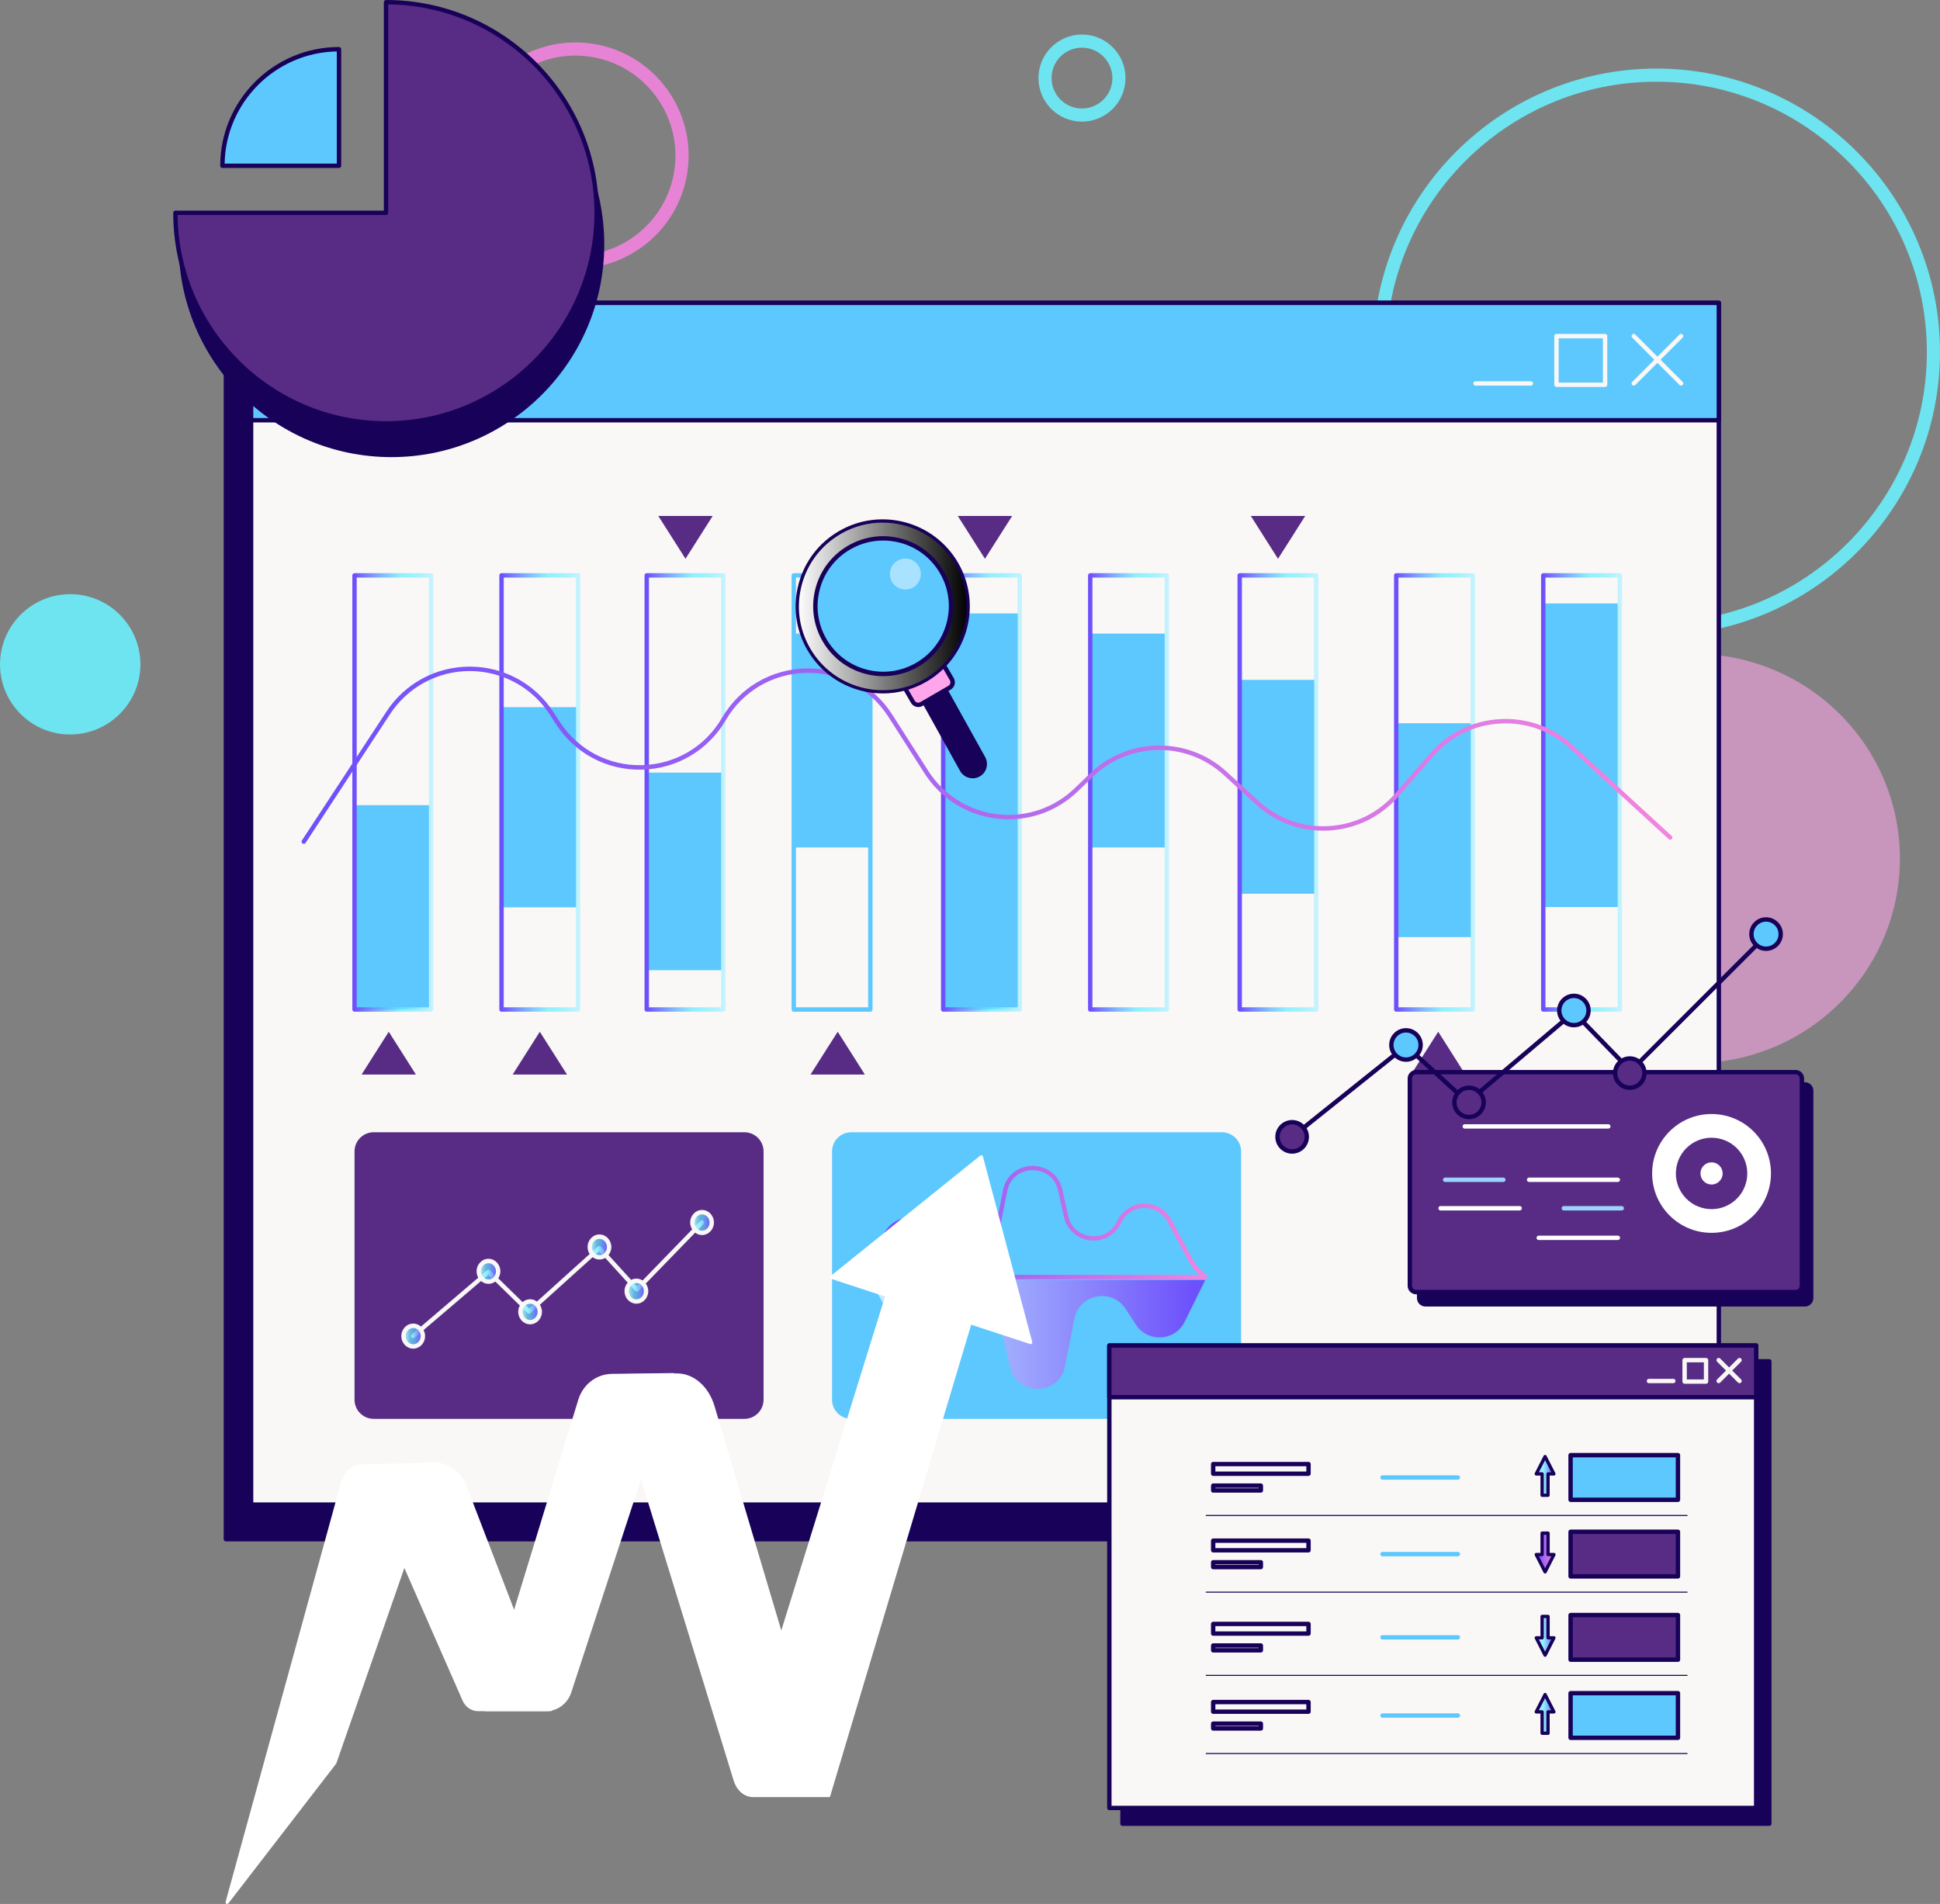 <svg width="217" height="213" viewBox="0 0 217 213" fill="none" xmlns="http://www.w3.org/2000/svg">
<rect x="0" y="0" width="217" height="213" fill="#808080" stroke="none"/>
<g clip-path="url(#clip0_1_101112)">
<g opacity="0.88">
<path d="M185.287 71.103C167.801 71.103 153.574 56.874 153.574 39.387C153.574 21.899 167.801 7.67 185.287 7.67C202.773 7.67 217 21.899 217 39.387C217 56.874 202.773 71.103 185.287 71.103ZM185.287 9.141C168.61 9.141 155.044 22.708 155.044 39.387C155.044 56.066 168.61 69.632 185.287 69.632C201.964 69.632 215.529 56.066 215.529 39.387C215.529 22.708 201.964 9.141 185.287 9.141Z" fill="#6AF1FE"/>
<path d="M179.087 165.647C184.079 164.458 187.163 159.447 185.974 154.454C184.786 149.462 179.775 146.378 174.783 147.567C169.791 148.755 166.708 153.766 167.896 158.759C169.085 163.752 174.095 166.835 179.087 165.647Z" fill="#FFA5EB"/>
<g opacity="0.64">
<path d="M189.444 118.944C202.186 118.944 212.516 108.692 212.516 96.046C212.516 83.399 202.186 73.147 189.444 73.147C176.701 73.147 166.371 83.399 166.371 96.046C166.371 108.692 176.701 118.944 189.444 118.944Z" fill="#FFA5EB"/>
</g>
<path d="M64.391 30.055C63.965 30.055 63.534 30.035 63.103 29.991C59.741 29.648 56.712 28.02 54.575 25.398C52.439 22.781 51.454 19.487 51.792 16.12C52.497 9.18 58.707 4.102 65.656 4.813C72.595 5.519 77.668 11.739 76.962 18.679C76.305 25.192 70.797 30.055 64.391 30.055ZM64.357 6.22C61.794 6.22 59.324 7.092 57.31 8.739C54.997 10.626 53.556 13.302 53.252 16.272C52.948 19.242 53.825 22.154 55.712 24.472C57.599 26.785 60.275 28.226 63.245 28.53C69.38 29.153 74.874 24.668 75.497 18.537C76.119 12.4 71.635 6.906 65.504 6.283C65.127 6.239 64.74 6.22 64.357 6.22Z" fill="#F484DF"/>
<path d="M7.856 82.17C7.591 82.17 7.327 82.155 7.057 82.131C4.969 81.92 3.092 80.905 1.769 79.283C0.446 77.656 -0.172 75.612 0.044 73.529C0.48 69.221 4.337 66.074 8.65 66.51C12.957 66.947 16.104 70.809 15.668 75.117C15.251 79.151 11.83 82.17 7.856 82.17Z" fill="#6AF1FE"/>
<path d="M121.029 13.606C120.867 13.606 120.7 13.596 120.534 13.581C117.863 13.312 115.908 10.915 116.182 8.244C116.451 5.573 118.853 3.617 121.519 3.887C124.19 4.156 126.145 6.553 125.871 9.224C125.616 11.734 123.494 13.606 121.029 13.606ZM121.024 5.333C119.304 5.333 117.819 6.641 117.642 8.391C117.451 10.258 118.819 11.93 120.681 12.121C122.548 12.307 124.219 10.944 124.41 9.082C124.601 7.215 123.234 5.543 121.372 5.352C121.254 5.337 121.137 5.333 121.024 5.333Z" fill="#6AF1FE"/>
</g>
<path d="M189.442 37.755H25.268V172.197H189.442V37.755Z" fill="#180159"/>
<path d="M189.443 172.442H25.268C25.131 172.442 25.023 172.334 25.023 172.197V37.755C25.023 37.617 25.131 37.51 25.268 37.51H189.443C189.581 37.51 189.688 37.617 189.688 37.755V172.197C189.688 172.334 189.581 172.442 189.443 172.442ZM25.514 171.952H189.198V38H25.514V171.952Z" fill="#180159"/>
<path d="M192.261 33.883H28.086V168.325H192.261V33.883Z" fill="#F9F8F6"/>
<path d="M192.262 168.57H28.087C27.95 168.57 27.842 168.462 27.842 168.325V33.883C27.842 33.745 27.95 33.638 28.087 33.638H192.262C192.399 33.638 192.507 33.745 192.507 33.883V168.325C192.507 168.462 192.399 168.57 192.262 168.57ZM28.332 168.08H192.017V34.128H28.332V168.08Z" fill="#180159"/>
<path d="M192.261 33.883H28.086V47.013H192.261V33.883Z" fill="#5DC8FE"/>
<path d="M192.262 47.258H28.087C27.95 47.258 27.842 47.15 27.842 47.013V33.883C27.842 33.745 27.95 33.638 28.087 33.638H192.262C192.399 33.638 192.507 33.745 192.507 33.883V47.013C192.507 47.145 192.399 47.258 192.262 47.258ZM28.332 46.768H192.017V34.128H28.332V46.768Z" fill="#180159"/>
<path d="M188.038 43.141C187.974 43.141 187.91 43.117 187.866 43.067L182.574 37.774C182.475 37.676 182.475 37.524 182.574 37.426C182.672 37.328 182.823 37.328 182.921 37.426L188.214 42.719C188.312 42.818 188.312 42.969 188.214 43.067C188.16 43.121 188.097 43.141 188.038 43.141Z" fill="#F9F8F6"/>
<path d="M182.745 43.141C182.681 43.141 182.618 43.117 182.574 43.067C182.475 42.969 182.475 42.818 182.574 42.719L187.866 37.426C187.964 37.328 188.116 37.328 188.214 37.426C188.312 37.524 188.312 37.676 188.214 37.774L182.921 43.067C182.868 43.121 182.809 43.141 182.745 43.141Z" fill="#F9F8F6"/>
<path d="M179.54 43.288H174.101C173.963 43.288 173.855 43.18 173.855 43.043V37.602C173.855 37.465 173.963 37.357 174.101 37.357H179.54C179.678 37.357 179.785 37.465 179.785 37.602V43.043C179.785 43.18 179.678 43.288 179.54 43.288ZM174.346 42.798H179.295V37.848H174.346V42.798Z" fill="#F9F8F6"/>
<path d="M171.237 43.141H165.048C164.911 43.141 164.803 43.033 164.803 42.896C164.803 42.759 164.911 42.651 165.048 42.651H171.237C171.375 42.651 171.482 42.759 171.482 42.896C171.482 43.033 171.375 43.141 171.237 43.141Z" fill="#F9F8F6"/>
<path d="M48.223 90.076H39.656V112.936H48.223V90.076Z" fill="#5DC8FE"/>
<path d="M64.67 79.112H56.103V101.506H64.67V79.112Z" fill="#5DC8FE"/>
<path d="M80.912 86.434H72.346V108.539H80.912V86.434Z" fill="#5DC8FE"/>
<path d="M97.354 70.882H88.787V94.81H97.354V70.882Z" fill="#5DC8FE"/>
<path d="M130.518 70.882H121.951V94.81H130.518V70.882Z" fill="#5DC8FE"/>
<path d="M147.238 76.058H138.672V99.986H147.238V76.058Z" fill="#5DC8FE"/>
<path d="M164.748 80.91H156.182V104.838H164.748V80.91Z" fill="#5DC8FE"/>
<path d="M181.322 67.51H172.756V101.471H181.322V67.51Z" fill="#5DC8FE"/>
<path d="M181.19 113.18H172.624C172.487 113.18 172.379 113.073 172.379 112.935V64.369C172.379 64.231 172.487 64.124 172.624 64.124H181.19C181.328 64.124 181.435 64.231 181.435 64.369V112.935C181.435 113.073 181.323 113.18 181.19 113.18ZM172.869 112.69H180.945V64.614H172.869V112.69Z" fill="url(#paint0_linear_1_101112)"/>
<path d="M164.743 113.18H156.177C156.039 113.18 155.932 113.073 155.932 112.935V64.369C155.932 64.231 156.039 64.124 156.177 64.124H164.743C164.88 64.124 164.988 64.231 164.988 64.369V112.935C164.988 113.073 164.88 113.18 164.743 113.18ZM156.427 112.69H164.503V64.614H156.427V112.69Z" fill="url(#paint1_linear_1_101112)"/>
<path d="M147.233 113.18H138.667C138.53 113.18 138.422 113.073 138.422 112.935V64.369C138.422 64.231 138.53 64.124 138.667 64.124H147.233C147.371 64.124 147.478 64.231 147.478 64.369V112.935C147.478 113.073 147.371 113.18 147.233 113.18ZM138.917 112.69H146.993V64.614H138.917V112.69Z" fill="url(#paint2_linear_1_101112)"/>
<path d="M130.517 113.18H121.95C121.813 113.18 121.705 113.073 121.705 112.935V64.369C121.705 64.231 121.813 64.124 121.95 64.124H130.517C130.654 64.124 130.762 64.231 130.762 64.369V112.935C130.762 113.073 130.649 113.18 130.517 113.18ZM122.195 112.69H130.272V64.614H122.195V112.69Z" fill="url(#paint3_linear_1_101112)"/>
<path d="M105.504 112.938H114.07V68.625H105.504V112.938Z" fill="#5DC8FE"/>
<path d="M114.069 113.18H105.503C105.366 113.18 105.258 113.073 105.258 112.935V64.369C105.258 64.231 105.366 64.124 105.503 64.124H114.069C114.207 64.124 114.314 64.231 114.314 64.369V112.935C114.314 113.073 114.207 113.18 114.069 113.18ZM105.753 112.69H113.829V64.614H105.753V112.69Z" fill="url(#paint4_linear_1_101112)"/>
<path d="M97.355 113.18H88.788C88.651 113.18 88.543 113.073 88.543 112.935V64.369C88.543 64.231 88.651 64.124 88.788 64.124H97.355C97.492 64.124 97.6 64.231 97.6 64.369V112.935C97.6 113.073 97.487 113.18 97.355 113.18ZM89.033 112.69H97.109V64.614H89.033V112.69Z" fill="#5DC8FE"/>
<path d="M80.907 113.18H72.341C72.204 113.18 72.096 113.073 72.096 112.935V64.369C72.096 64.231 72.204 64.124 72.341 64.124H80.907C81.044 64.124 81.152 64.231 81.152 64.369V112.935C81.152 113.073 81.044 113.18 80.907 113.18ZM72.591 112.69H80.667V64.614H72.591V112.69Z" fill="url(#paint5_linear_1_101112)"/>
<path d="M64.665 113.18H56.099C55.961 113.18 55.853 113.073 55.853 112.935V64.369C55.853 64.231 55.961 64.124 56.099 64.124H64.665C64.802 64.124 64.91 64.231 64.91 64.369V112.935C64.91 113.073 64.802 113.18 64.665 113.18ZM56.349 112.69H64.425V64.614H56.349V112.69Z" fill="url(#paint6_linear_1_101112)"/>
<path d="M48.224 113.18H39.657C39.52 113.18 39.412 113.073 39.412 112.935V64.369C39.412 64.231 39.52 64.124 39.657 64.124H48.224C48.361 64.124 48.469 64.231 48.469 64.369V112.935C48.469 113.073 48.361 113.18 48.224 113.18ZM39.902 112.69H47.979V64.614H39.902V112.69Z" fill="url(#paint7_linear_1_101112)"/>
<path d="M76.678 57.722H79.717L78.197 60.119L76.678 62.511L75.159 60.119L73.635 57.722H76.678Z" fill="#582C85"/>
<path d="M110.173 57.722H113.217L111.692 60.119L110.173 62.511L108.654 60.119L107.135 57.722H110.173Z" fill="#582C85"/>
<path d="M142.951 57.722H145.994L144.475 60.119L142.951 62.511L141.431 60.119L139.912 57.722H142.951Z" fill="#582C85"/>
<path d="M43.484 120.214H40.445L41.965 117.817L43.484 115.425L45.003 117.817L46.522 120.214H43.484Z" fill="#582C85"/>
<path d="M160.872 120.214H157.834L159.353 117.817L160.872 115.425L162.392 117.817L163.911 120.214H160.872Z" fill="#582C85"/>
<path d="M60.382 120.214H57.344L58.863 117.817L60.382 115.425L61.901 117.817L63.426 120.214H60.382Z" fill="#582C85"/>
<path d="M93.704 120.214H90.66L92.179 117.817L93.704 115.425L95.223 117.817L96.742 120.214H93.704Z" fill="#582C85"/>
<path d="M33.972 94.404C33.928 94.404 33.879 94.389 33.839 94.364C33.727 94.291 33.697 94.139 33.771 94.026L43.224 79.612C45.292 76.455 48.777 74.578 52.545 74.578C52.555 74.578 52.565 74.578 52.58 74.578C56.363 74.588 59.848 76.489 61.906 79.665L62.602 80.739C64.631 83.871 68.071 85.689 71.801 85.601C75.53 85.513 78.882 83.537 80.759 80.312C82.734 76.93 86.248 74.862 90.164 74.779C94.065 74.691 97.677 76.622 99.789 79.92L103.832 86.243C105.562 88.948 108.385 90.713 111.57 91.09C114.76 91.468 117.912 90.399 120.225 88.169L121.92 86.532C126.15 82.444 132.859 82.351 137.196 86.321L140.823 89.639C142.959 91.595 145.733 92.585 148.625 92.419C151.521 92.252 154.158 90.958 156.064 88.772L159.98 84.268C161.969 81.979 164.738 80.621 167.767 80.45C170.796 80.278 173.697 81.317 175.936 83.371L186.988 93.516C187.086 93.61 187.095 93.761 187.002 93.864C186.909 93.967 186.757 93.972 186.654 93.879L175.603 83.734C173.466 81.773 170.693 80.778 167.796 80.945C164.9 81.106 162.254 82.405 160.347 84.591L156.431 89.096C154.442 91.384 151.678 92.737 148.654 92.914C145.64 93.085 142.729 92.056 140.489 90.007L136.863 86.689C132.717 82.895 126.297 82.984 122.259 86.89L120.563 88.527C118.147 90.86 114.849 91.977 111.511 91.585C108.174 91.193 105.224 89.346 103.415 86.517L99.372 80.195C97.353 77.038 93.918 75.2 90.173 75.279C86.429 75.357 83.067 77.332 81.181 80.567C79.215 83.939 75.711 86.008 71.81 86.101C67.904 86.199 64.312 84.292 62.19 81.013L61.494 79.94C59.529 76.906 56.197 75.083 52.575 75.073C52.565 75.073 52.555 75.073 52.545 75.073C48.939 75.073 45.611 76.872 43.631 79.886L34.178 94.301C34.129 94.364 34.05 94.404 33.972 94.404Z" fill="url(#paint8_linear_1_101112)"/>
<path d="M83.263 158.733H41.803C40.617 158.733 39.656 157.772 39.656 156.586V128.815C39.656 127.629 40.617 126.669 41.803 126.669H83.263C84.449 126.669 85.41 127.629 85.41 128.815V156.586C85.41 157.772 84.449 158.733 83.263 158.733Z" fill="#582C85"/>
<path d="M46.219 149.719C46.15 149.719 46.081 149.69 46.032 149.631C45.944 149.528 45.959 149.371 46.062 149.283L54.481 142.098C54.579 142.015 54.721 142.019 54.81 142.108L59.191 146.391L66.875 139.461C66.973 139.373 67.13 139.378 67.218 139.476L71.247 143.902L78.348 136.584C78.441 136.486 78.598 136.486 78.696 136.579C78.794 136.672 78.794 136.829 78.701 136.927L71.418 144.431C71.369 144.48 71.311 144.504 71.237 144.504C71.168 144.504 71.105 144.475 71.061 144.426L67.022 139.985L59.348 146.906C59.25 146.994 59.103 146.989 59.015 146.901L54.628 142.612L46.38 149.651C46.331 149.7 46.278 149.719 46.219 149.719Z" fill="#F9F8F6"/>
<path d="M55.721 142.225C55.721 142.862 55.236 143.382 54.638 143.382C54.04 143.382 53.555 142.867 53.555 142.225C53.555 141.588 54.04 141.069 54.638 141.069C55.236 141.074 55.721 141.588 55.721 142.225Z" fill="url(#paint9_linear_1_101112)"/>
<path d="M54.639 143.627C53.908 143.627 53.31 143 53.31 142.225C53.31 141.456 53.904 140.823 54.639 140.823C55.369 140.823 55.967 141.451 55.967 142.225C55.967 143 55.369 143.627 54.639 143.627ZM54.639 141.319C54.178 141.319 53.801 141.725 53.801 142.23C53.801 142.73 54.178 143.142 54.639 143.142C55.099 143.142 55.477 142.735 55.477 142.23C55.477 141.725 55.099 141.319 54.639 141.319Z" fill="#F9F8F6"/>
<path d="M46.218 150.631C46.816 150.631 47.301 150.113 47.301 149.475C47.301 148.836 46.816 148.318 46.218 148.318C45.62 148.318 45.135 148.836 45.135 149.475C45.135 150.113 45.62 150.631 46.218 150.631Z" fill="url(#paint10_linear_1_101112)"/>
<path d="M46.219 150.876C45.489 150.876 44.891 150.249 44.891 149.475C44.891 148.705 45.484 148.073 46.219 148.073C46.949 148.073 47.547 148.7 47.547 149.475C47.547 150.249 46.954 150.876 46.219 150.876ZM46.219 148.568C45.758 148.568 45.381 148.975 45.381 149.479C45.381 149.979 45.758 150.391 46.219 150.391C46.679 150.391 47.057 149.984 47.057 149.479C47.057 148.975 46.679 148.568 46.219 148.568Z" fill="#F9F8F6"/>
<path d="M67.052 140.667C67.65 140.667 68.135 140.149 68.135 139.51C68.135 138.871 67.65 138.353 67.052 138.353C66.454 138.353 65.969 138.871 65.969 139.51C65.969 140.149 66.454 140.667 67.052 140.667Z" fill="url(#paint11_linear_1_101112)"/>
<path d="M67.053 140.907C66.323 140.907 65.725 140.279 65.725 139.505C65.725 138.736 66.318 138.103 67.053 138.103C67.783 138.103 68.381 138.731 68.381 139.505C68.376 140.279 67.783 140.907 67.053 140.907ZM67.053 138.598C66.592 138.598 66.215 139.005 66.215 139.51C66.215 140.01 66.592 140.422 67.053 140.422C67.513 140.422 67.891 140.015 67.891 139.51C67.886 139.005 67.513 138.598 67.053 138.598Z" fill="#F9F8F6"/>
<path d="M59.292 147.916C59.89 147.916 60.375 147.398 60.375 146.759C60.375 146.12 59.89 145.603 59.292 145.603C58.694 145.603 58.209 146.12 58.209 146.759C58.209 147.398 58.694 147.916 59.292 147.916Z" fill="url(#paint12_linear_1_101112)"/>
<path d="M59.293 148.156C58.563 148.156 57.965 147.529 57.965 146.754C57.965 145.985 58.558 145.353 59.293 145.353C60.023 145.353 60.621 145.98 60.621 146.754C60.621 147.529 60.028 148.156 59.293 148.156ZM59.293 145.848C58.832 145.848 58.455 146.254 58.455 146.759C58.455 147.259 58.832 147.671 59.293 147.671C59.754 147.671 60.131 147.264 60.131 146.759C60.131 146.254 59.754 145.848 59.293 145.848Z" fill="#F9F8F6"/>
<path d="M79.611 136.765C79.611 137.403 79.126 137.922 78.528 137.922C77.93 137.922 77.445 137.407 77.445 136.765C77.445 136.128 77.93 135.609 78.528 135.609C79.126 135.614 79.611 136.128 79.611 136.765Z" fill="url(#paint13_linear_1_101112)"/>
<path d="M78.529 138.167C77.799 138.167 77.201 137.54 77.201 136.765C77.201 135.996 77.794 135.364 78.529 135.364C79.264 135.364 79.857 135.991 79.857 136.765C79.857 137.54 79.26 138.167 78.529 138.167ZM78.529 135.859C78.069 135.859 77.691 136.265 77.691 136.77C77.691 137.27 78.069 137.682 78.529 137.682C78.99 137.682 79.367 137.275 79.367 136.77C79.367 136.265 78.99 135.859 78.529 135.859Z" fill="#F9F8F6"/>
<path d="M72.266 144.446C72.266 145.083 71.781 145.602 71.183 145.602C70.585 145.602 70.1 145.088 70.1 144.446C70.1 143.809 70.585 143.289 71.183 143.289C71.781 143.289 72.266 143.809 72.266 144.446Z" fill="url(#paint14_linear_1_101112)"/>
<path d="M71.184 145.847C70.453 145.847 69.856 145.22 69.856 144.446C69.856 143.676 70.448 143.044 71.184 143.044C71.914 143.044 72.512 143.671 72.512 144.446C72.512 145.22 71.914 145.847 71.184 145.847ZM71.184 143.539C70.723 143.539 70.346 143.946 70.346 144.451C70.346 144.951 70.723 145.362 71.184 145.362C71.644 145.362 72.022 144.955 72.022 144.451C72.022 143.946 71.644 143.539 71.184 143.539Z" fill="#F9F8F6"/>
<path d="M136.677 158.733H95.217C94.031 158.733 93.07 157.772 93.07 156.586V128.815C93.07 127.629 94.031 126.669 95.217 126.669H136.677C137.863 126.669 138.824 127.629 138.824 128.815V156.586C138.824 157.772 137.863 158.733 136.677 158.733Z" fill="#5DC8FE"/>
<path d="M134.814 143.108H96.74C96.657 143.108 96.579 143.063 96.534 142.99C96.49 142.916 96.485 142.828 96.525 142.755L98.828 138.084C99.372 136.976 100.431 136.27 101.661 136.197C102.896 136.123 104.028 136.692 104.704 137.726L105.865 139.5C106.522 140.505 107.669 140.99 108.845 140.76C110.026 140.53 110.903 139.657 111.139 138.476L112.192 133.158C112.56 131.296 114.108 130.448 115.476 130.428C116.838 130.428 118.411 131.222 118.828 133.075L119.494 136.04C119.833 137.535 121.019 138.182 122.018 138.285C123.023 138.393 124.312 138.01 124.959 136.618C125.503 135.442 126.645 134.692 127.933 134.653C129.232 134.619 130.408 135.3 131.021 136.437L133.388 140.848C133.77 141.559 134.314 142.186 134.966 142.662C135.049 142.725 135.089 142.833 135.054 142.936C135.015 143.039 134.922 143.108 134.814 143.108ZM97.132 142.617H134.138C133.662 142.176 133.261 141.652 132.952 141.083L130.585 136.672C130.051 135.682 129.066 135.109 127.943 135.143C126.821 135.177 125.87 135.805 125.395 136.824C124.773 138.162 123.425 138.927 121.959 138.77C120.494 138.613 119.333 137.584 119.009 136.143L118.343 133.178C117.965 131.506 116.593 130.913 115.515 130.913C115.5 130.913 115.491 130.913 115.476 130.913C114.393 130.928 113.006 131.545 112.668 133.251L111.614 138.569C111.34 139.946 110.315 140.971 108.933 141.235C107.551 141.505 106.218 140.941 105.449 139.765L104.287 137.991C103.709 137.108 102.744 136.628 101.685 136.682C100.631 136.746 99.725 137.349 99.259 138.295L97.132 142.617Z" fill="url(#paint15_linear_1_101112)"/>
<path d="M98.387 145.088L100.754 149.499C101.979 151.783 105.292 151.685 106.38 149.332C107.644 146.607 111.643 147.029 112.305 149.964L112.972 152.93C113.716 156.248 118.465 156.184 119.127 152.851L120.18 147.533C120.729 144.769 124.356 144.063 125.9 146.426L127.061 148.2C128.394 150.239 131.437 150.053 132.516 147.867L134.819 143.196H96.74C97.421 143.696 97.985 144.343 98.387 145.088Z" fill="url(#paint16_linear_1_101112)"/>
<path d="M43.179 0.245C56.19 0.245 66.737 10.793 66.737 23.806C66.737 36.819 56.19 47.366 43.179 47.366C30.168 47.366 19.621 36.819 19.621 23.806H43.179V0.245Z" fill="white"/>
<path d="M43.786 3.774C56.798 3.774 67.344 14.322 67.344 27.334C67.344 40.347 56.798 50.895 43.786 50.895C30.775 50.895 20.229 40.347 20.229 27.334H43.786V3.774Z" fill="#180159"/>
<path d="M43.787 51.14C30.663 51.14 19.984 40.46 19.984 27.334C19.984 27.197 20.092 27.089 20.229 27.089H43.542V3.774C43.542 3.637 43.65 3.529 43.787 3.529C56.911 3.529 67.59 14.209 67.59 27.334C67.59 40.46 56.911 51.14 43.787 51.14ZM20.479 27.579C20.612 40.323 31.016 50.65 43.792 50.65C56.647 50.65 67.105 40.19 67.105 27.334C67.105 14.562 56.779 4.151 44.037 4.019V27.334C44.037 27.472 43.929 27.579 43.792 27.579H20.479Z" fill="#180159"/>
<path d="M43.179 0.245C56.19 0.245 66.737 10.793 66.737 23.806C66.737 36.819 56.19 47.366 43.179 47.366C30.168 47.366 19.621 36.819 19.621 23.806H43.179V0.245Z" fill="#582C85"/>
<path d="M43.18 47.611C30.056 47.611 19.377 36.931 19.377 23.805C19.377 23.668 19.485 23.561 19.622 23.561H42.935V0.245C42.935 0.108 43.043 0 43.18 0C56.304 0 66.983 10.68 66.983 23.805C66.983 36.931 56.304 47.611 43.18 47.611ZM19.867 24.051C19.999 36.794 30.404 47.121 43.18 47.121C56.035 47.121 66.493 36.662 66.493 23.805C66.493 11.033 56.167 0.622 43.425 0.49V23.805C43.425 23.943 43.317 24.051 43.18 24.051H19.867Z" fill="#180159"/>
<path d="M37.915 5.504V18.547H24.879C24.879 11.342 30.716 5.504 37.915 5.504Z" fill="#5DC8FE"/>
<path d="M37.916 18.791H24.88C24.743 18.791 24.635 18.684 24.635 18.546C24.635 11.219 30.594 5.259 37.921 5.259C38.058 5.259 38.166 5.367 38.166 5.504V18.546C38.161 18.684 38.053 18.791 37.916 18.791ZM25.125 18.301H37.671V5.754C30.81 5.881 25.257 11.44 25.125 18.301Z" fill="#180159"/>
<path d="M115.281 150.185L109.763 129.423L93.031 142.892L99.226 144.921L87.102 183.965L92.693 200.86L108.503 147.965L115.281 150.185Z" fill="white"/>
<path d="M92.694 201.046C92.615 201.046 92.541 200.997 92.517 200.918L86.925 184.024C86.915 183.989 86.911 183.95 86.925 183.911L98.996 145.044L92.973 143.068C92.909 143.049 92.86 142.995 92.85 142.926C92.841 142.858 92.865 142.794 92.914 142.75L109.65 129.281C109.699 129.242 109.763 129.227 109.822 129.252C109.88 129.271 109.924 129.32 109.944 129.379L115.462 150.141C115.482 150.205 115.462 150.273 115.413 150.322C115.364 150.366 115.296 150.386 115.227 150.362L108.631 148.2L92.87 200.913C92.845 200.992 92.777 201.046 92.694 201.046ZM87.293 183.96L92.684 200.247L108.327 147.911C108.342 147.862 108.376 147.823 108.42 147.803C108.464 147.779 108.518 147.774 108.562 147.793L115.016 149.911L109.66 129.752L93.409 142.823L99.285 144.75C99.378 144.779 99.432 144.882 99.403 144.98L87.293 183.96Z" fill="white"/>
<path d="M38.363 165.737L25.41 212.819L37.446 197.213L49.046 163.899L40.357 164.031C39.485 164.056 38.706 164.722 38.363 165.737Z" fill="white"/>
<path d="M25.41 213C25.381 213 25.356 212.995 25.327 212.98C25.248 212.941 25.209 212.853 25.234 212.765L38.187 165.683C38.187 165.678 38.187 165.678 38.191 165.673C38.559 164.59 39.407 163.869 40.353 163.84L49.047 163.708C49.105 163.698 49.164 163.737 49.198 163.786C49.233 163.835 49.243 163.899 49.223 163.953L37.623 197.267C37.618 197.286 37.608 197.301 37.593 197.321L25.557 212.926C25.523 212.975 25.469 213 25.41 213ZM38.539 165.791L25.837 211.966L37.285 197.125L48.787 164.09L40.358 164.217C39.573 164.237 38.858 164.854 38.539 165.791Z" fill="white"/>
<path d="M51.944 166.129L61.598 191.253H53.487C52.816 191.253 52.203 190.846 51.924 190.204L40.432 164.021L48.44 163.781C49.959 163.732 51.355 164.668 51.944 166.129Z" fill="white"/>
<path d="M61.597 191.434H53.487C52.742 191.434 52.06 190.978 51.752 190.277L40.26 164.095C40.235 164.041 40.24 163.972 40.274 163.923C40.309 163.869 40.362 163.84 40.426 163.84L48.434 163.6C50.027 163.561 51.507 164.546 52.119 166.065C52.119 166.065 52.119 166.065 52.119 166.07L61.774 191.194C61.793 191.253 61.788 191.317 61.754 191.366C61.715 191.405 61.656 191.434 61.597 191.434ZM40.705 164.193L52.085 190.13C52.335 190.699 52.884 191.067 53.482 191.067H61.328L51.771 166.197C51.213 164.815 49.875 163.918 48.439 163.962L40.705 164.193Z" fill="white"/>
<path d="M64.855 156.65L54.279 191.253H61.072C62.267 191.253 63.331 190.459 63.718 189.283L75.328 153.797L68.452 153.886C66.811 153.9 65.355 155.018 64.855 156.65Z" fill="white"/>
<path d="M61.077 191.435H54.285C54.226 191.435 54.172 191.405 54.138 191.361C54.103 191.317 54.093 191.253 54.108 191.199L64.684 156.596C65.208 154.881 66.723 153.714 68.458 153.7L75.333 153.611C75.397 153.626 75.451 153.641 75.485 153.685C75.519 153.734 75.529 153.793 75.51 153.851L63.9 189.337C63.488 190.592 62.351 191.435 61.077 191.435ZM54.53 191.067H61.072C62.19 191.067 63.184 190.327 63.542 189.224L75.074 153.984L68.453 154.067C66.879 154.082 65.502 155.145 65.027 156.704L54.53 191.067Z" fill="white"/>
<path d="M79.741 157.336L92.694 200.865H84.23C83.353 200.865 82.559 200.178 82.24 199.139L68.332 153.92L75.703 153.832C77.496 153.807 79.109 155.209 79.741 157.336Z" fill="white"/>
<path d="M92.693 201.046H84.23C83.259 201.046 82.411 200.32 82.063 199.193L68.155 153.974C68.14 153.92 68.15 153.856 68.184 153.812C68.219 153.763 68.273 153.739 68.332 153.739L75.702 153.65C75.717 153.65 75.732 153.65 75.741 153.65C77.594 153.65 79.265 155.106 79.917 157.287L92.87 200.815C92.884 200.869 92.874 200.933 92.84 200.977C92.806 201.016 92.752 201.046 92.693 201.046ZM68.581 154.096L82.416 199.08C82.715 200.046 83.426 200.673 84.23 200.673H92.448L79.564 157.385C78.956 155.346 77.413 154.008 75.707 154.013L68.581 154.096Z" fill="white"/>
<path d="M201.889 145.921H159.439C159.052 145.921 158.738 145.607 158.738 145.22V122.018C158.738 121.63 159.052 121.317 159.439 121.317H201.889C202.276 121.317 202.59 121.63 202.59 122.018V145.22C202.59 145.607 202.276 145.921 201.889 145.921Z" fill="#180159"/>
<path d="M201.89 146.166H159.44C158.921 146.166 158.494 145.74 158.494 145.22V122.017C158.494 121.498 158.921 121.072 159.44 121.072H201.89C202.41 121.072 202.836 121.498 202.836 122.017V145.22C202.836 145.745 202.41 146.166 201.89 146.166ZM159.44 121.562C159.19 121.562 158.984 121.768 158.984 122.017V145.22C158.984 145.47 159.19 145.676 159.44 145.676H201.89C202.14 145.676 202.346 145.47 202.346 145.22V122.017C202.346 121.768 202.14 121.562 201.89 121.562H159.44Z" fill="#180159"/>
<path d="M200.85 144.554H158.4C158.013 144.554 157.699 144.24 157.699 143.853V120.65C157.699 120.263 158.013 119.949 158.4 119.949H200.85C201.237 119.949 201.551 120.263 201.551 120.65V143.853C201.551 144.24 201.237 144.554 200.85 144.554Z" fill="#582C85"/>
<path d="M200.851 144.799H158.401C157.881 144.799 157.455 144.372 157.455 143.853V120.65C157.455 120.131 157.881 119.704 158.401 119.704H200.851C201.371 119.704 201.797 120.131 201.797 120.65V143.853C201.797 144.372 201.371 144.799 200.851 144.799ZM200.851 120.189H158.401C158.151 120.189 157.945 120.395 157.945 120.645V143.848C157.945 144.098 158.151 144.304 158.401 144.304H200.851C201.101 144.304 201.307 144.098 201.307 143.848V120.645C201.307 120.395 201.101 120.189 200.851 120.189Z" fill="#180159"/>
<path d="M191.446 137.922C195.116 137.922 198.092 134.947 198.092 131.276C198.092 127.605 195.116 124.63 191.446 124.63C187.776 124.63 184.801 127.605 184.801 131.276C184.801 134.947 187.776 137.922 191.446 137.922Z" fill="white"/>
<path d="M195.375 132.016C195.783 129.848 194.357 127.759 192.19 127.351C190.022 126.942 187.933 128.369 187.525 130.536C187.116 132.704 188.542 134.793 190.71 135.202C192.878 135.61 194.966 134.184 195.375 132.016Z" fill="#582C85"/>
<path d="M192.687 131.276C192.687 131.962 192.133 132.516 191.447 132.516C190.761 132.516 190.207 131.962 190.207 131.276C190.207 130.59 190.761 130.036 191.447 130.036C192.133 130.031 192.687 130.59 192.687 131.276Z" fill="white"/>
<path d="M179.9 126.262H163.841C163.704 126.262 163.596 126.154 163.596 126.017C163.596 125.88 163.704 125.772 163.841 125.772H179.9C180.038 125.772 180.146 125.88 180.146 126.017C180.146 126.149 180.033 126.262 179.9 126.262Z" fill="white"/>
<path d="M169.986 135.418H161.136C160.998 135.418 160.891 135.31 160.891 135.173C160.891 135.035 160.998 134.927 161.136 134.927H169.986C170.124 134.927 170.231 135.035 170.231 135.173C170.231 135.31 170.119 135.418 169.986 135.418Z" fill="white"/>
<path d="M180.965 138.726H172.114C171.977 138.726 171.869 138.618 171.869 138.481C171.869 138.344 171.977 138.236 172.114 138.236H180.965C181.102 138.236 181.21 138.344 181.21 138.481C181.21 138.618 181.102 138.726 180.965 138.726Z" fill="white"/>
<path d="M180.964 132.232H171.04C170.903 132.232 170.795 132.124 170.795 131.987C170.795 131.85 170.903 131.742 171.04 131.742H180.964C181.101 131.742 181.209 131.85 181.209 131.987C181.209 132.124 181.101 132.232 180.964 132.232Z" fill="white"/>
<path d="M168.159 132.232H161.645C161.508 132.232 161.4 132.124 161.4 131.987C161.4 131.85 161.508 131.742 161.645 131.742H168.159C168.296 131.742 168.404 131.85 168.404 131.987C168.404 132.124 168.296 132.232 168.159 132.232Z" fill="#9DD3FF"/>
<path d="M181.405 135.418H174.921C174.784 135.418 174.676 135.31 174.676 135.173C174.676 135.035 174.784 134.927 174.921 134.927H181.405C181.542 134.927 181.65 135.035 181.65 135.173C181.65 135.31 181.542 135.418 181.405 135.418Z" fill="#9DD3FF"/>
<path d="M144.532 127.428C144.458 127.428 144.39 127.399 144.341 127.335C144.257 127.227 144.272 127.075 144.38 126.992L157.117 116.807C157.21 116.734 157.347 116.734 157.435 116.817L164.159 122.973L175.882 113.063C175.98 112.979 176.127 112.984 176.215 113.077L182.405 119.454L197.661 104.206C197.759 104.108 197.911 104.108 198.009 104.206C198.107 104.304 198.107 104.456 198.009 104.554L182.576 119.978C182.532 120.023 182.459 120.052 182.4 120.052C182.336 120.052 182.272 120.023 182.228 119.978L176.024 113.592L164.311 123.493C164.218 123.571 164.076 123.571 163.988 123.488L157.259 117.327L144.684 127.379C144.64 127.409 144.586 127.428 144.532 127.428Z" fill="#180159"/>
<path d="M158.905 116.905C158.905 117.807 158.169 118.542 157.268 118.542C156.366 118.542 155.631 117.807 155.631 116.905C155.631 116.004 156.366 115.268 157.268 115.268C158.169 115.268 158.905 115.999 158.905 116.905Z" fill="#5DC8FE"/>
<path d="M157.269 118.787C156.23 118.787 155.387 117.944 155.387 116.905C155.387 115.866 156.23 115.023 157.269 115.023C158.308 115.023 159.15 115.866 159.15 116.905C159.15 117.939 158.303 118.787 157.269 118.787ZM157.269 115.513C156.499 115.513 155.877 116.136 155.877 116.905C155.877 117.675 156.499 118.297 157.269 118.297C158.038 118.297 158.66 117.675 158.66 116.905C158.66 116.136 158.033 115.513 157.269 115.513Z" fill="#180159"/>
<path d="M146.168 127.183C146.168 128.085 145.433 128.82 144.531 128.82C143.63 128.82 142.895 128.085 142.895 127.183C142.895 126.282 143.63 125.546 144.531 125.546C145.433 125.546 146.168 126.277 146.168 127.183Z" fill="#582C85"/>
<path d="M144.532 129.065C143.493 129.065 142.65 128.222 142.65 127.183C142.65 126.144 143.493 125.301 144.532 125.301C145.571 125.301 146.414 126.144 146.414 127.183C146.414 128.222 145.571 129.065 144.532 129.065ZM144.532 125.791C143.763 125.791 143.14 126.414 143.14 127.183C143.14 127.953 143.763 128.575 144.532 128.575C145.302 128.575 145.924 127.953 145.924 127.183C145.924 126.414 145.297 125.791 144.532 125.791Z" fill="#180159"/>
<path d="M177.686 113.048C177.686 113.95 176.951 114.685 176.049 114.685C175.147 114.685 174.412 113.95 174.412 113.048C174.412 112.146 175.147 111.411 176.049 111.411C176.951 111.411 177.686 112.146 177.686 113.048Z" fill="#5DC8FE"/>
<path d="M176.05 114.93C175.011 114.93 174.168 114.087 174.168 113.048C174.168 112.009 175.011 111.166 176.05 111.166C177.089 111.166 177.932 112.009 177.932 113.048C177.932 114.087 177.089 114.93 176.05 114.93ZM176.05 111.656C175.28 111.656 174.658 112.279 174.658 113.048C174.658 113.818 175.28 114.44 176.05 114.44C176.819 114.44 177.442 113.818 177.442 113.048C177.442 112.284 176.819 111.656 176.05 111.656Z" fill="#180159"/>
<path d="M165.953 123.326C165.953 124.228 165.218 124.963 164.317 124.963C163.415 124.963 162.68 124.228 162.68 123.326C162.68 122.424 163.415 121.689 164.317 121.689C165.218 121.689 165.953 122.424 165.953 123.326Z" fill="#582C85"/>
<path d="M164.317 125.208C163.278 125.208 162.436 124.365 162.436 123.326C162.436 122.287 163.278 121.444 164.317 121.444C165.356 121.444 166.199 122.287 166.199 123.326C166.199 124.365 165.356 125.208 164.317 125.208ZM164.317 121.934C163.548 121.934 162.926 122.557 162.926 123.326C162.926 124.096 163.548 124.718 164.317 124.718C165.087 124.718 165.709 124.096 165.709 123.326C165.709 122.562 165.082 121.934 164.317 121.934Z" fill="#180159"/>
<path d="M199.18 104.5C199.18 105.402 198.445 106.137 197.543 106.137C196.641 106.137 195.906 105.402 195.906 104.5C195.906 103.598 196.641 102.863 197.543 102.863C198.45 102.863 199.18 103.594 199.18 104.5Z" fill="#5DC8FE"/>
<path d="M197.544 106.382C196.505 106.382 195.662 105.539 195.662 104.5C195.662 103.461 196.505 102.618 197.544 102.618C198.583 102.618 199.426 103.461 199.426 104.5C199.426 105.539 198.583 106.382 197.544 106.382ZM197.544 103.108C196.775 103.108 196.152 103.731 196.152 104.5C196.152 105.27 196.775 105.892 197.544 105.892C198.313 105.892 198.936 105.27 198.936 104.5C198.936 103.731 198.313 103.108 197.544 103.108Z" fill="#180159"/>
<path d="M182.301 121.689C183.205 121.689 183.938 120.956 183.938 120.052C183.938 119.148 183.205 118.415 182.301 118.415C181.397 118.415 180.664 119.148 180.664 120.052C180.664 120.956 181.397 121.689 182.301 121.689Z" fill="#582C85"/>
<path d="M182.302 121.934C181.263 121.934 180.42 121.091 180.42 120.052C180.42 119.013 181.263 118.17 182.302 118.17C183.341 118.17 184.184 119.013 184.184 120.052C184.184 121.091 183.341 121.934 182.302 121.934ZM182.302 118.66C181.532 118.66 180.91 119.283 180.91 120.052C180.91 120.822 181.532 121.444 182.302 121.444C183.071 121.444 183.694 120.822 183.694 120.052C183.694 119.287 183.066 118.66 182.302 118.66Z" fill="#180159"/>
<path d="M109.459 86.655C110.116 86.292 110.351 85.464 109.989 84.807L105.147 76.097C104.784 75.441 103.956 75.205 103.299 75.568C102.642 75.931 102.407 76.759 102.77 77.416L107.612 86.125C107.974 86.787 108.803 87.022 109.459 86.655Z" fill="#180159"/>
<path d="M108.797 87.071C108.233 87.071 107.684 86.772 107.39 86.248L102.548 77.538C102.117 76.764 102.397 75.784 103.171 75.357C103.945 74.926 104.925 75.205 105.352 75.98L110.194 84.689C110.399 85.062 110.453 85.498 110.336 85.91C110.218 86.322 109.949 86.665 109.571 86.871C109.331 87.008 109.062 87.071 108.797 87.071ZM103.955 75.642C103.774 75.642 103.587 75.686 103.416 75.784C102.877 76.083 102.686 76.764 102.985 77.298L107.827 86.008C108.126 86.547 108.807 86.738 109.341 86.439C109.601 86.292 109.792 86.057 109.87 85.773C109.954 85.488 109.919 85.184 109.772 84.925L104.93 76.215C104.724 75.847 104.347 75.642 103.955 75.642Z" fill="#180159"/>
<path d="M103.063 78.764L106.215 76.936C106.548 76.74 106.661 76.313 106.469 75.98L105.626 74.524C105.43 74.191 105.004 74.078 104.671 74.269L101.52 76.097C101.186 76.293 101.074 76.72 101.265 77.053L102.108 78.509C102.304 78.842 102.73 78.955 103.063 78.764Z" fill="#FFA5EB"/>
<path d="M102.716 79.102C102.632 79.102 102.554 79.092 102.471 79.067C102.226 79.004 102.025 78.847 101.897 78.631L101.054 77.176C100.795 76.725 100.947 76.146 101.397 75.886L104.549 74.058C105 73.799 105.578 73.951 105.838 74.401L106.68 75.857C106.808 76.073 106.842 76.328 106.779 76.573C106.715 76.818 106.558 77.019 106.342 77.146L103.191 78.974C103.039 79.058 102.878 79.102 102.716 79.102ZM105.014 74.421C104.936 74.421 104.857 74.441 104.789 74.48L101.638 76.308C101.422 76.436 101.348 76.715 101.471 76.93L102.314 78.386C102.373 78.489 102.471 78.567 102.588 78.597C102.706 78.626 102.829 78.612 102.931 78.553L106.083 76.725C106.186 76.666 106.264 76.563 106.293 76.45C106.323 76.332 106.308 76.21 106.249 76.107L105.406 74.651C105.323 74.499 105.171 74.421 105.014 74.421Z" fill="#180159"/>
<path d="M90.477 72.642C93.128 77.205 98.98 78.754 103.542 76.102C108.105 73.451 109.654 67.599 107.002 63.035C104.351 58.472 98.499 56.924 93.937 59.575C89.374 62.227 87.826 68.079 90.477 72.642ZM94.981 61.256C98.602 59.154 103.243 60.384 105.346 64.001C107.448 67.623 106.218 72.265 102.601 74.367C98.98 76.47 94.339 75.24 92.236 71.623C90.134 68.001 91.364 63.364 94.981 61.256Z" fill="url(#paint17_linear_1_101112)"/>
<path d="M98.755 77.578C95.398 77.578 92.124 75.843 90.316 72.735C89.008 70.485 88.655 67.863 89.321 65.344C89.988 62.83 91.595 60.722 93.845 59.418C98.486 56.718 104.46 58.301 107.16 62.947C109.86 67.594 108.277 73.563 103.631 76.264C102.098 77.151 100.417 77.578 98.755 77.578ZM98.726 58.468C97.128 58.468 95.511 58.874 94.031 59.737C91.865 60.996 90.321 63.021 89.679 65.442C89.037 67.863 89.375 70.387 90.635 72.554C93.232 77.024 98.981 78.543 103.45 75.95C107.92 73.353 109.439 67.603 106.846 63.133C105.107 60.139 101.955 58.468 98.726 58.468ZM98.804 75.583C98.138 75.583 97.466 75.495 96.805 75.318C94.8 74.789 93.119 73.505 92.08 71.711C91.037 69.917 90.757 67.824 91.287 65.819C91.816 63.815 93.1 62.134 94.893 61.095C96.687 60.051 98.78 59.771 100.784 60.3C102.789 60.83 104.469 62.114 105.508 63.908C106.552 65.702 106.832 67.795 106.302 69.799C105.773 71.804 104.489 73.485 102.695 74.524C101.495 75.225 100.157 75.583 98.804 75.583ZM98.78 60.413C97.491 60.413 96.217 60.752 95.075 61.418C93.364 62.413 92.149 64.011 91.639 65.922C91.135 67.834 91.399 69.824 92.394 71.534C93.389 73.245 94.987 74.46 96.898 74.97C98.804 75.475 100.799 75.21 102.509 74.215C104.22 73.22 105.435 71.623 105.945 69.711C106.449 67.799 106.185 65.81 105.19 64.099C104.195 62.389 102.597 61.173 100.691 60.663C100.054 60.497 99.417 60.413 98.78 60.413Z" fill="#180159"/>
<path d="M92.238 71.622C94.34 75.244 98.981 76.475 102.603 74.367C106.224 72.264 107.454 67.623 105.347 64.001C103.245 60.379 98.604 59.149 94.982 61.256C91.365 63.364 90.135 68 92.238 71.622Z" fill="#5DC8FE"/>
<path d="M98.804 75.646C98.132 75.646 97.456 75.558 96.785 75.382C94.766 74.847 93.075 73.553 92.021 71.75C90.972 69.941 90.688 67.834 91.222 65.814C91.757 63.795 93.05 62.104 94.854 61.05C96.662 60.002 98.769 59.717 100.789 60.252C102.808 60.786 104.498 62.08 105.552 63.883C106.601 65.692 106.885 67.799 106.351 69.819C105.817 71.838 104.523 73.529 102.72 74.583C101.514 75.284 100.171 75.646 98.804 75.646ZM98.779 60.472C97.5 60.472 96.241 60.81 95.104 61.467C93.408 62.452 92.198 64.035 91.698 65.932C91.198 67.829 91.463 69.804 92.448 71.495C93.433 73.191 95.016 74.397 96.912 74.901C98.809 75.401 100.784 75.137 102.479 74.151C104.175 73.166 105.381 71.583 105.885 69.686C106.385 67.79 106.121 65.814 105.136 64.124C104.151 62.428 102.568 61.217 100.671 60.717C100.044 60.555 99.412 60.472 98.779 60.472Z" fill="#180159"/>
<g opacity="0.47">
<path d="M99.774 65.089C100.254 65.917 101.318 66.197 102.141 65.716C102.969 65.236 103.249 64.172 102.768 63.349C102.288 62.521 101.225 62.241 100.401 62.722C99.573 63.202 99.294 64.266 99.774 65.089Z" fill="white"/>
</g>
<path d="M197.906 152.293H125.557V204.026H197.906V152.293Z" fill="#180159"/>
<path d="M197.907 204.271H125.558C125.42 204.271 125.312 204.163 125.312 204.026V152.293C125.312 152.156 125.42 152.048 125.558 152.048H197.907C198.044 152.048 198.152 152.156 198.152 152.293V204.026C198.152 204.163 198.044 204.271 197.907 204.271ZM125.803 203.781H197.662V152.538H125.803V203.781Z" fill="#180159"/>
<path d="M196.436 150.528H124.086V202.261H196.436V150.528Z" fill="#F9F8F6"/>
<path d="M196.437 202.506H124.087C123.95 202.506 123.842 202.399 123.842 202.261V150.528C123.842 150.391 123.95 150.283 124.087 150.283H196.437C196.574 150.283 196.682 150.391 196.682 150.528V202.261C196.682 202.399 196.574 202.506 196.437 202.506ZM124.332 202.016H196.191V150.773H124.332V202.016Z" fill="#180159"/>
<path d="M187.689 162.792H175.678V167.786H187.689V162.792Z" fill="#5DC8FE"/>
<path d="M187.69 168.031H175.679C175.541 168.031 175.434 167.923 175.434 167.786V162.791C175.434 162.654 175.541 162.546 175.679 162.546H187.69C187.828 162.546 187.935 162.654 187.935 162.791V167.786C187.935 167.923 187.828 168.031 187.69 168.031ZM175.924 167.541H187.445V163.037H175.924V167.541Z" fill="#180159"/>
<path d="M173.821 164.889L172.826 162.953L171.836 164.889H172.498V167.281H173.159V164.889H173.821Z" fill="url(#paint18_linear_1_101112)"/>
<path d="M173.159 167.467H172.497C172.394 167.467 172.311 167.384 172.311 167.281V165.076H171.836C171.772 165.076 171.713 165.041 171.679 164.987C171.644 164.933 171.644 164.865 171.674 164.806L172.664 162.865C172.693 162.806 172.757 162.767 172.825 162.767C172.894 162.767 172.958 162.806 172.987 162.865L173.977 164.806C174.007 164.865 174.002 164.933 173.972 164.987C173.938 165.041 173.879 165.076 173.815 165.076H173.34V167.281C173.34 167.384 173.262 167.467 173.159 167.467ZM172.678 167.1H172.973V164.894C172.973 164.791 173.056 164.708 173.159 164.708H173.517L172.825 163.355L172.134 164.708H172.492C172.595 164.708 172.678 164.791 172.678 164.894V167.1Z" fill="#180159"/>
<path d="M146.361 165.115H135.702C135.565 165.115 135.457 165.007 135.457 164.87V163.791C135.457 163.654 135.565 163.546 135.702 163.546H146.366C146.503 163.546 146.611 163.654 146.611 163.791V164.87C146.606 165.002 146.498 165.115 146.361 165.115ZM135.947 164.625H146.121V164.037H135.947V164.625Z" fill="#180159"/>
<path d="M141.034 166.987H135.702C135.565 166.987 135.457 166.879 135.457 166.742V166.203C135.457 166.066 135.565 165.958 135.702 165.958H141.034C141.171 165.958 141.279 166.066 141.279 166.203V166.742C141.279 166.879 141.166 166.987 141.034 166.987ZM135.947 166.497H140.789V166.448H135.947V166.497Z" fill="#180159"/>
<path d="M163.074 165.537H154.64C154.502 165.537 154.395 165.429 154.395 165.291C154.395 165.154 154.502 165.046 154.64 165.046H163.074C163.211 165.046 163.319 165.154 163.319 165.291C163.319 165.429 163.211 165.537 163.074 165.537Z" fill="#5DC8FE"/>
<path d="M188.709 169.604H134.918C134.884 169.604 134.859 169.575 134.859 169.546C134.859 169.511 134.889 169.487 134.918 169.487H188.709C188.743 169.487 188.768 169.516 188.768 169.546C188.772 169.575 188.743 169.604 188.709 169.604Z" fill="#180159"/>
<path d="M187.689 171.364H175.678V176.358H187.689V171.364Z" fill="#582C85"/>
<path d="M187.69 176.603H175.679C175.541 176.603 175.434 176.495 175.434 176.358V171.364C175.434 171.226 175.541 171.119 175.679 171.119H187.69C187.828 171.119 187.935 171.226 187.935 171.364V176.358C187.935 176.495 187.828 176.603 187.69 176.603ZM175.924 176.113H187.445V171.609H175.924V176.113Z" fill="#180159"/>
<path d="M173.159 173.912V171.521H172.498V173.912H171.836L172.826 175.853L173.821 173.912H173.159Z" fill="url(#paint19_linear_1_101112)"/>
<path d="M172.826 176.04C172.757 176.04 172.693 176 172.664 175.942L171.674 173.996C171.645 173.937 171.65 173.868 171.679 173.815C171.713 173.761 171.772 173.726 171.836 173.726H172.311V171.521C172.311 171.418 172.394 171.334 172.497 171.334H173.159C173.262 171.334 173.345 171.418 173.345 171.521V173.726H173.821C173.884 173.726 173.943 173.761 173.977 173.815C174.012 173.868 174.012 173.937 173.982 173.996L172.992 175.937C172.958 176 172.894 176.04 172.826 176.04ZM172.135 174.099L172.826 175.452L173.517 174.099H173.159C173.056 174.099 172.973 174.015 172.973 173.913V171.707H172.679V173.913C172.679 174.015 172.595 174.099 172.492 174.099H172.135Z" fill="#180159"/>
<path d="M146.361 173.682H135.702C135.565 173.682 135.457 173.574 135.457 173.437V172.359C135.457 172.222 135.565 172.114 135.702 172.114H146.366C146.503 172.114 146.611 172.222 146.611 172.359V173.437C146.606 173.574 146.498 173.682 146.361 173.682ZM135.947 173.192H146.121V172.604H135.947V173.192Z" fill="#180159"/>
<path d="M141.034 175.56H135.702C135.565 175.56 135.457 175.452 135.457 175.314V174.775C135.457 174.638 135.565 174.53 135.702 174.53H141.034C141.171 174.53 141.279 174.638 141.279 174.775V175.314C141.279 175.447 141.166 175.56 141.034 175.56ZM135.947 175.069H140.789V175.02H135.947V175.069Z" fill="#180159"/>
<path d="M163.074 174.109H154.64C154.502 174.109 154.395 174.001 154.395 173.864C154.395 173.726 154.502 173.619 154.64 173.619H163.074C163.211 173.619 163.319 173.726 163.319 173.864C163.319 173.996 163.211 174.109 163.074 174.109Z" fill="#5DC8FE"/>
<path d="M188.709 178.177H134.918C134.884 178.177 134.859 178.147 134.859 178.118C134.859 178.084 134.889 178.059 134.918 178.059H188.709C188.743 178.059 188.768 178.088 188.768 178.118C188.772 178.147 188.743 178.177 188.709 178.177Z" fill="#180159"/>
<path d="M187.689 180.681H175.678V185.676H187.689V180.681Z" fill="#582C85"/>
<path d="M187.69 185.921H175.679C175.541 185.921 175.434 185.813 175.434 185.675V180.681C175.434 180.544 175.541 180.436 175.679 180.436H187.69C187.828 180.436 187.935 180.544 187.935 180.681V185.675C187.935 185.808 187.828 185.921 187.69 185.921ZM175.924 185.43H187.445V180.926H175.924V185.43Z" fill="#180159"/>
<path d="M146.361 183H135.702C135.565 183 135.457 182.892 135.457 182.754V181.676C135.457 181.539 135.565 181.431 135.702 181.431H146.366C146.503 181.431 146.611 181.539 146.611 181.676V182.754C146.606 182.887 146.498 183 146.361 183ZM135.947 182.509H146.121V181.921H135.947V182.509Z" fill="#180159"/>
<path d="M141.034 184.872H135.702C135.565 184.872 135.457 184.764 135.457 184.627V184.088C135.457 183.951 135.565 183.843 135.702 183.843H141.034C141.171 183.843 141.279 183.951 141.279 184.088V184.627C141.279 184.764 141.166 184.872 141.034 184.872ZM135.947 184.382H140.789V184.333H135.947V184.382Z" fill="#180159"/>
<path d="M163.074 183.421H154.64C154.502 183.421 154.395 183.313 154.395 183.176C154.395 183.039 154.502 182.931 154.64 182.931H163.074C163.211 182.931 163.319 183.039 163.319 183.176C163.319 183.313 163.211 183.421 163.074 183.421Z" fill="#5DC8FE"/>
<path d="M188.709 187.489H134.918C134.884 187.489 134.859 187.46 134.859 187.43C134.859 187.401 134.889 187.372 134.918 187.372H188.709C188.743 187.372 188.768 187.401 188.768 187.43C188.768 187.46 188.743 187.489 188.709 187.489Z" fill="#180159"/>
<path d="M187.689 189.42H175.678V194.415H187.689V189.42Z" fill="#5DC8FE"/>
<path d="M187.69 194.66H175.679C175.541 194.66 175.434 194.552 175.434 194.415V189.42C175.434 189.283 175.541 189.175 175.679 189.175H187.69C187.828 189.175 187.935 189.283 187.935 189.42V194.415C187.935 194.552 187.828 194.66 187.69 194.66ZM175.924 194.17H187.445V189.665H175.924V194.17Z" fill="#180159"/>
<path d="M173.821 183.225H173.159V180.838H172.498V183.225H171.836L172.826 185.166L173.821 183.225Z" fill="url(#paint20_linear_1_101112)"/>
<path d="M172.826 185.352C172.757 185.352 172.693 185.313 172.664 185.254L171.674 183.313C171.645 183.254 171.65 183.191 171.679 183.132C171.713 183.078 171.772 183.044 171.836 183.044H172.311V180.838C172.311 180.735 172.394 180.652 172.497 180.652H173.159C173.262 180.652 173.345 180.735 173.345 180.838V183.044H173.821C173.884 183.044 173.943 183.078 173.977 183.132C174.012 183.186 174.012 183.254 173.982 183.313L172.992 185.254C172.958 185.313 172.894 185.352 172.826 185.352ZM172.135 183.411L172.826 184.764L173.517 183.411H173.159C173.056 183.411 172.973 183.328 172.973 183.225V181.019H172.679V183.225C172.679 183.328 172.595 183.411 172.492 183.411H172.135Z" fill="#180159"/>
<path d="M172.826 189.577L171.836 191.518H172.498V193.909H173.159V191.518H173.821L172.826 189.577Z" fill="url(#paint21_linear_1_101112)"/>
<path d="M173.159 194.091H172.497C172.394 194.091 172.311 194.008 172.311 193.905V191.699H171.836C171.772 191.699 171.713 191.665 171.679 191.611C171.644 191.557 171.644 191.488 171.674 191.43L172.664 189.489C172.693 189.43 172.757 189.391 172.825 189.391C172.894 189.391 172.958 189.43 172.987 189.489L173.977 191.43C174.007 191.488 174.002 191.557 173.972 191.611C173.938 191.665 173.879 191.699 173.815 191.699H173.34V193.905C173.34 194.013 173.262 194.091 173.159 194.091ZM172.678 193.723H172.973V191.518C172.973 191.415 173.056 191.332 173.159 191.332H173.517L172.825 189.979L172.134 191.332H172.492C172.595 191.332 172.678 191.415 172.678 191.518V193.723Z" fill="#180159"/>
<path d="M146.361 191.738H135.702C135.565 191.738 135.457 191.631 135.457 191.493V190.415C135.457 190.278 135.565 190.17 135.702 190.17H146.366C146.503 190.17 146.611 190.278 146.611 190.415V191.493C146.606 191.631 146.498 191.738 146.361 191.738ZM135.947 191.248H146.121V190.66H135.947V191.248Z" fill="#180159"/>
<path d="M141.034 193.616H135.702C135.565 193.616 135.457 193.508 135.457 193.371V192.831C135.457 192.694 135.565 192.586 135.702 192.586H141.034C141.171 192.586 141.279 192.694 141.279 192.831V193.371C141.279 193.503 141.166 193.616 141.034 193.616ZM135.947 193.126H140.789V193.077H135.947V193.126Z" fill="#180159"/>
<path d="M163.074 192.165H154.64C154.502 192.165 154.395 192.057 154.395 191.92C154.395 191.783 154.502 191.675 154.64 191.675H163.074C163.211 191.675 163.319 191.783 163.319 191.92C163.319 192.052 163.211 192.165 163.074 192.165Z" fill="#5DC8FE"/>
<path d="M188.709 196.233H134.918C134.884 196.233 134.859 196.203 134.859 196.174C134.859 196.14 134.889 196.115 134.918 196.115H188.709C188.743 196.115 188.768 196.145 188.768 196.174C188.772 196.203 188.743 196.233 188.709 196.233Z" fill="#180159"/>
<path d="M196.436 150.528H124.086V156.312H196.436V150.528Z" fill="#582C85"/>
<path d="M196.437 156.557H124.087C123.95 156.557 123.842 156.449 123.842 156.312V150.528C123.842 150.391 123.95 150.283 124.087 150.283H196.437C196.574 150.283 196.682 150.391 196.682 150.528V156.312C196.682 156.449 196.574 156.557 196.437 156.557ZM124.332 156.067H196.191V150.773H124.332V156.067Z" fill="#180159"/>
<path d="M194.574 154.744C194.51 154.744 194.446 154.719 194.402 154.67L192.07 152.337C191.972 152.239 191.972 152.087 192.07 151.989C192.168 151.891 192.32 151.891 192.418 151.989L194.75 154.322C194.848 154.42 194.848 154.572 194.75 154.67C194.696 154.719 194.638 154.744 194.574 154.744Z" fill="#F9F8F6"/>
<path d="M192.241 154.744C192.177 154.744 192.114 154.719 192.07 154.67C191.972 154.572 191.972 154.42 192.07 154.322L194.402 151.989C194.5 151.891 194.652 151.891 194.75 151.989C194.848 152.087 194.848 152.239 194.75 152.337L192.418 154.67C192.364 154.719 192.305 154.744 192.241 154.744Z" fill="#F9F8F6"/>
<path d="M190.831 154.807H188.434C188.297 154.807 188.189 154.699 188.189 154.562V152.165C188.189 152.028 188.297 151.92 188.434 151.92H190.831C190.968 151.92 191.076 152.028 191.076 152.165V154.562C191.076 154.699 190.963 154.807 190.831 154.807ZM188.68 154.317H190.586V152.411H188.68V154.317Z" fill="#F9F8F6"/>
<path d="M187.169 154.744H184.444C184.307 154.744 184.199 154.636 184.199 154.498C184.199 154.361 184.307 154.253 184.444 154.253H187.169C187.306 154.253 187.414 154.361 187.414 154.498C187.414 154.636 187.306 154.744 187.169 154.744Z" fill="#F9F8F6"/>
</g>
<defs>
<linearGradient id="paint0_linear_1_101112" x1="181.433" y1="88.653" x2="172.379" y2="88.653" gradientUnits="userSpaceOnUse">
<stop stop-color="#C7F3FE"/>
<stop offset="0.394" stop-color="#66EDFF" stop-opacity="0.7"/>
<stop offset="0.972" stop-color="#6D4FFC"/>
</linearGradient>
<linearGradient id="paint1_linear_1_101112" x1="164.989" y1="88.653" x2="155.935" y2="88.653" gradientUnits="userSpaceOnUse">
<stop stop-color="#C7F3FE"/>
<stop offset="0.394" stop-color="#66EDFF" stop-opacity="0.7"/>
<stop offset="0.972" stop-color="#6D4FFC"/>
</linearGradient>
<linearGradient id="paint2_linear_1_101112" x1="147.48" y1="88.653" x2="138.425" y2="88.653" gradientUnits="userSpaceOnUse">
<stop stop-color="#C7F3FE"/>
<stop offset="0.394" stop-color="#66EDFF" stop-opacity="0.7"/>
<stop offset="0.972" stop-color="#6D4FFC"/>
</linearGradient>
<linearGradient id="paint3_linear_1_101112" x1="130.76" y1="88.653" x2="121.705" y2="88.653" gradientUnits="userSpaceOnUse">
<stop stop-color="#C7F3FE"/>
<stop offset="0.394" stop-color="#66EDFF" stop-opacity="0.7"/>
<stop offset="0.972" stop-color="#6D4FFC"/>
</linearGradient>
<linearGradient id="paint4_linear_1_101112" x1="114.316" y1="88.653" x2="105.261" y2="88.653" gradientUnits="userSpaceOnUse">
<stop stop-color="#C7F3FE"/>
<stop offset="0.394" stop-color="#66EDFF" stop-opacity="0.7"/>
<stop offset="0.972" stop-color="#6D4FFC"/>
</linearGradient>
<linearGradient id="paint5_linear_1_101112" x1="81.153" y1="88.653" x2="72.099" y2="88.653" gradientUnits="userSpaceOnUse">
<stop stop-color="#C7F3FE"/>
<stop offset="0.394" stop-color="#66EDFF" stop-opacity="0.7"/>
<stop offset="0.972" stop-color="#6D4FFC"/>
</linearGradient>
<linearGradient id="paint6_linear_1_101112" x1="64.911" y1="88.653" x2="55.857" y2="88.653" gradientUnits="userSpaceOnUse">
<stop stop-color="#C7F3FE"/>
<stop offset="0.394" stop-color="#66EDFF" stop-opacity="0.7"/>
<stop offset="0.972" stop-color="#6D4FFC"/>
</linearGradient>
<linearGradient id="paint7_linear_1_101112" x1="48.468" y1="88.653" x2="39.414" y2="88.653" gradientUnits="userSpaceOnUse">
<stop stop-color="#C7F3FE"/>
<stop offset="0.394" stop-color="#66EDFF" stop-opacity="0.7"/>
<stop offset="0.972" stop-color="#6D4FFC"/>
</linearGradient>
<linearGradient id="paint8_linear_1_101112" x1="33.725" y1="84.491" x2="187.061" y2="84.491" gradientUnits="userSpaceOnUse">
<stop stop-color="#6D4FFC"/>
<stop offset="1" stop-color="#F484DF"/>
</linearGradient>
<linearGradient id="paint9_linear_1_101112" x1="53.555" y1="142.227" x2="55.719" y2="142.227" gradientUnits="userSpaceOnUse">
<stop stop-color="#C7F3FE"/>
<stop offset="0.394" stop-color="#66EDFF" stop-opacity="0.7"/>
<stop offset="0.972" stop-color="#6D4FFC"/>
</linearGradient>
<linearGradient id="paint10_linear_1_101112" x1="45.137" y1="149.475" x2="47.301" y2="149.475" gradientUnits="userSpaceOnUse">
<stop stop-color="#C7F3FE"/>
<stop offset="0.394" stop-color="#66EDFF" stop-opacity="0.7"/>
<stop offset="0.972" stop-color="#6D4FFC"/>
</linearGradient>
<linearGradient id="paint11_linear_1_101112" x1="65.968" y1="139.509" x2="68.132" y2="139.509" gradientUnits="userSpaceOnUse">
<stop stop-color="#C7F3FE"/>
<stop offset="0.394" stop-color="#66EDFF" stop-opacity="0.7"/>
<stop offset="0.972" stop-color="#6D4FFC"/>
</linearGradient>
<linearGradient id="paint12_linear_1_101112" x1="58.212" y1="146.757" x2="60.376" y2="146.757" gradientUnits="userSpaceOnUse">
<stop stop-color="#C7F3FE"/>
<stop offset="0.394" stop-color="#66EDFF" stop-opacity="0.7"/>
<stop offset="0.972" stop-color="#6D4FFC"/>
</linearGradient>
<linearGradient id="paint13_linear_1_101112" x1="77.446" y1="136.766" x2="79.61" y2="136.766" gradientUnits="userSpaceOnUse">
<stop stop-color="#C7F3FE"/>
<stop offset="0.394" stop-color="#66EDFF" stop-opacity="0.7"/>
<stop offset="0.972" stop-color="#6D4FFC"/>
</linearGradient>
<linearGradient id="paint14_linear_1_101112" x1="70.1" y1="144.448" x2="72.264" y2="144.448" gradientUnits="userSpaceOnUse">
<stop stop-color="#C7F3FE"/>
<stop offset="0.394" stop-color="#66EDFF" stop-opacity="0.7"/>
<stop offset="0.972" stop-color="#6D4FFC"/>
</linearGradient>
<linearGradient id="paint15_linear_1_101112" x1="96.494" y1="136.766" x2="135.059" y2="136.766" gradientUnits="userSpaceOnUse">
<stop stop-color="#6D4FFC"/>
<stop offset="1" stop-color="#F484DF"/>
</linearGradient>
<linearGradient id="paint16_linear_1_101112" x1="134.814" y1="149.287" x2="96.738" y2="149.287" gradientUnits="userSpaceOnUse">
<stop offset="0.028" stop-color="#6D4FFC"/>
<stop offset="1" stop-color="#C7F3FE"/>
</linearGradient>
<linearGradient id="paint17_linear_1_101112" x1="89.182" y1="67.838" x2="108.298" y2="67.838" gradientUnits="userSpaceOnUse">
<stop stop-color="white"/>
<stop offset="1"/>
</linearGradient>
<linearGradient id="paint18_linear_1_101112" x1="171.837" y1="165.116" x2="173.818" y2="165.116" gradientUnits="userSpaceOnUse">
<stop stop-color="#C7F3FE"/>
<stop offset="0.394" stop-color="#66EDFF" stop-opacity="0.7"/>
<stop offset="0.972" stop-color="#6D4FFC"/>
</linearGradient>
<linearGradient id="paint19_linear_1_101112" x1="171.837" y1="173.688" x2="173.818" y2="173.688" gradientUnits="userSpaceOnUse">
<stop stop-color="#6D4FFC"/>
<stop offset="1" stop-color="#F484DF"/>
</linearGradient>
<linearGradient id="paint20_linear_1_101112" x1="171.837" y1="183.002" x2="173.818" y2="183.002" gradientUnits="userSpaceOnUse">
<stop stop-color="#C7F3FE"/>
<stop offset="0.394" stop-color="#66EDFF" stop-opacity="0.7"/>
<stop offset="0.972" stop-color="#6D4FFC"/>
</linearGradient>
<linearGradient id="paint21_linear_1_101112" x1="171.837" y1="191.743" x2="173.818" y2="191.743" gradientUnits="userSpaceOnUse">
<stop stop-color="#C7F3FE"/>
<stop offset="0.394" stop-color="#66EDFF" stop-opacity="0.7"/>
<stop offset="0.972" stop-color="#6D4FFC"/>
</linearGradient>
<clipPath id="clip0_1_101112">
<rect width="217" height="213" fill="white"/>
</clipPath>
</defs>
</svg>
